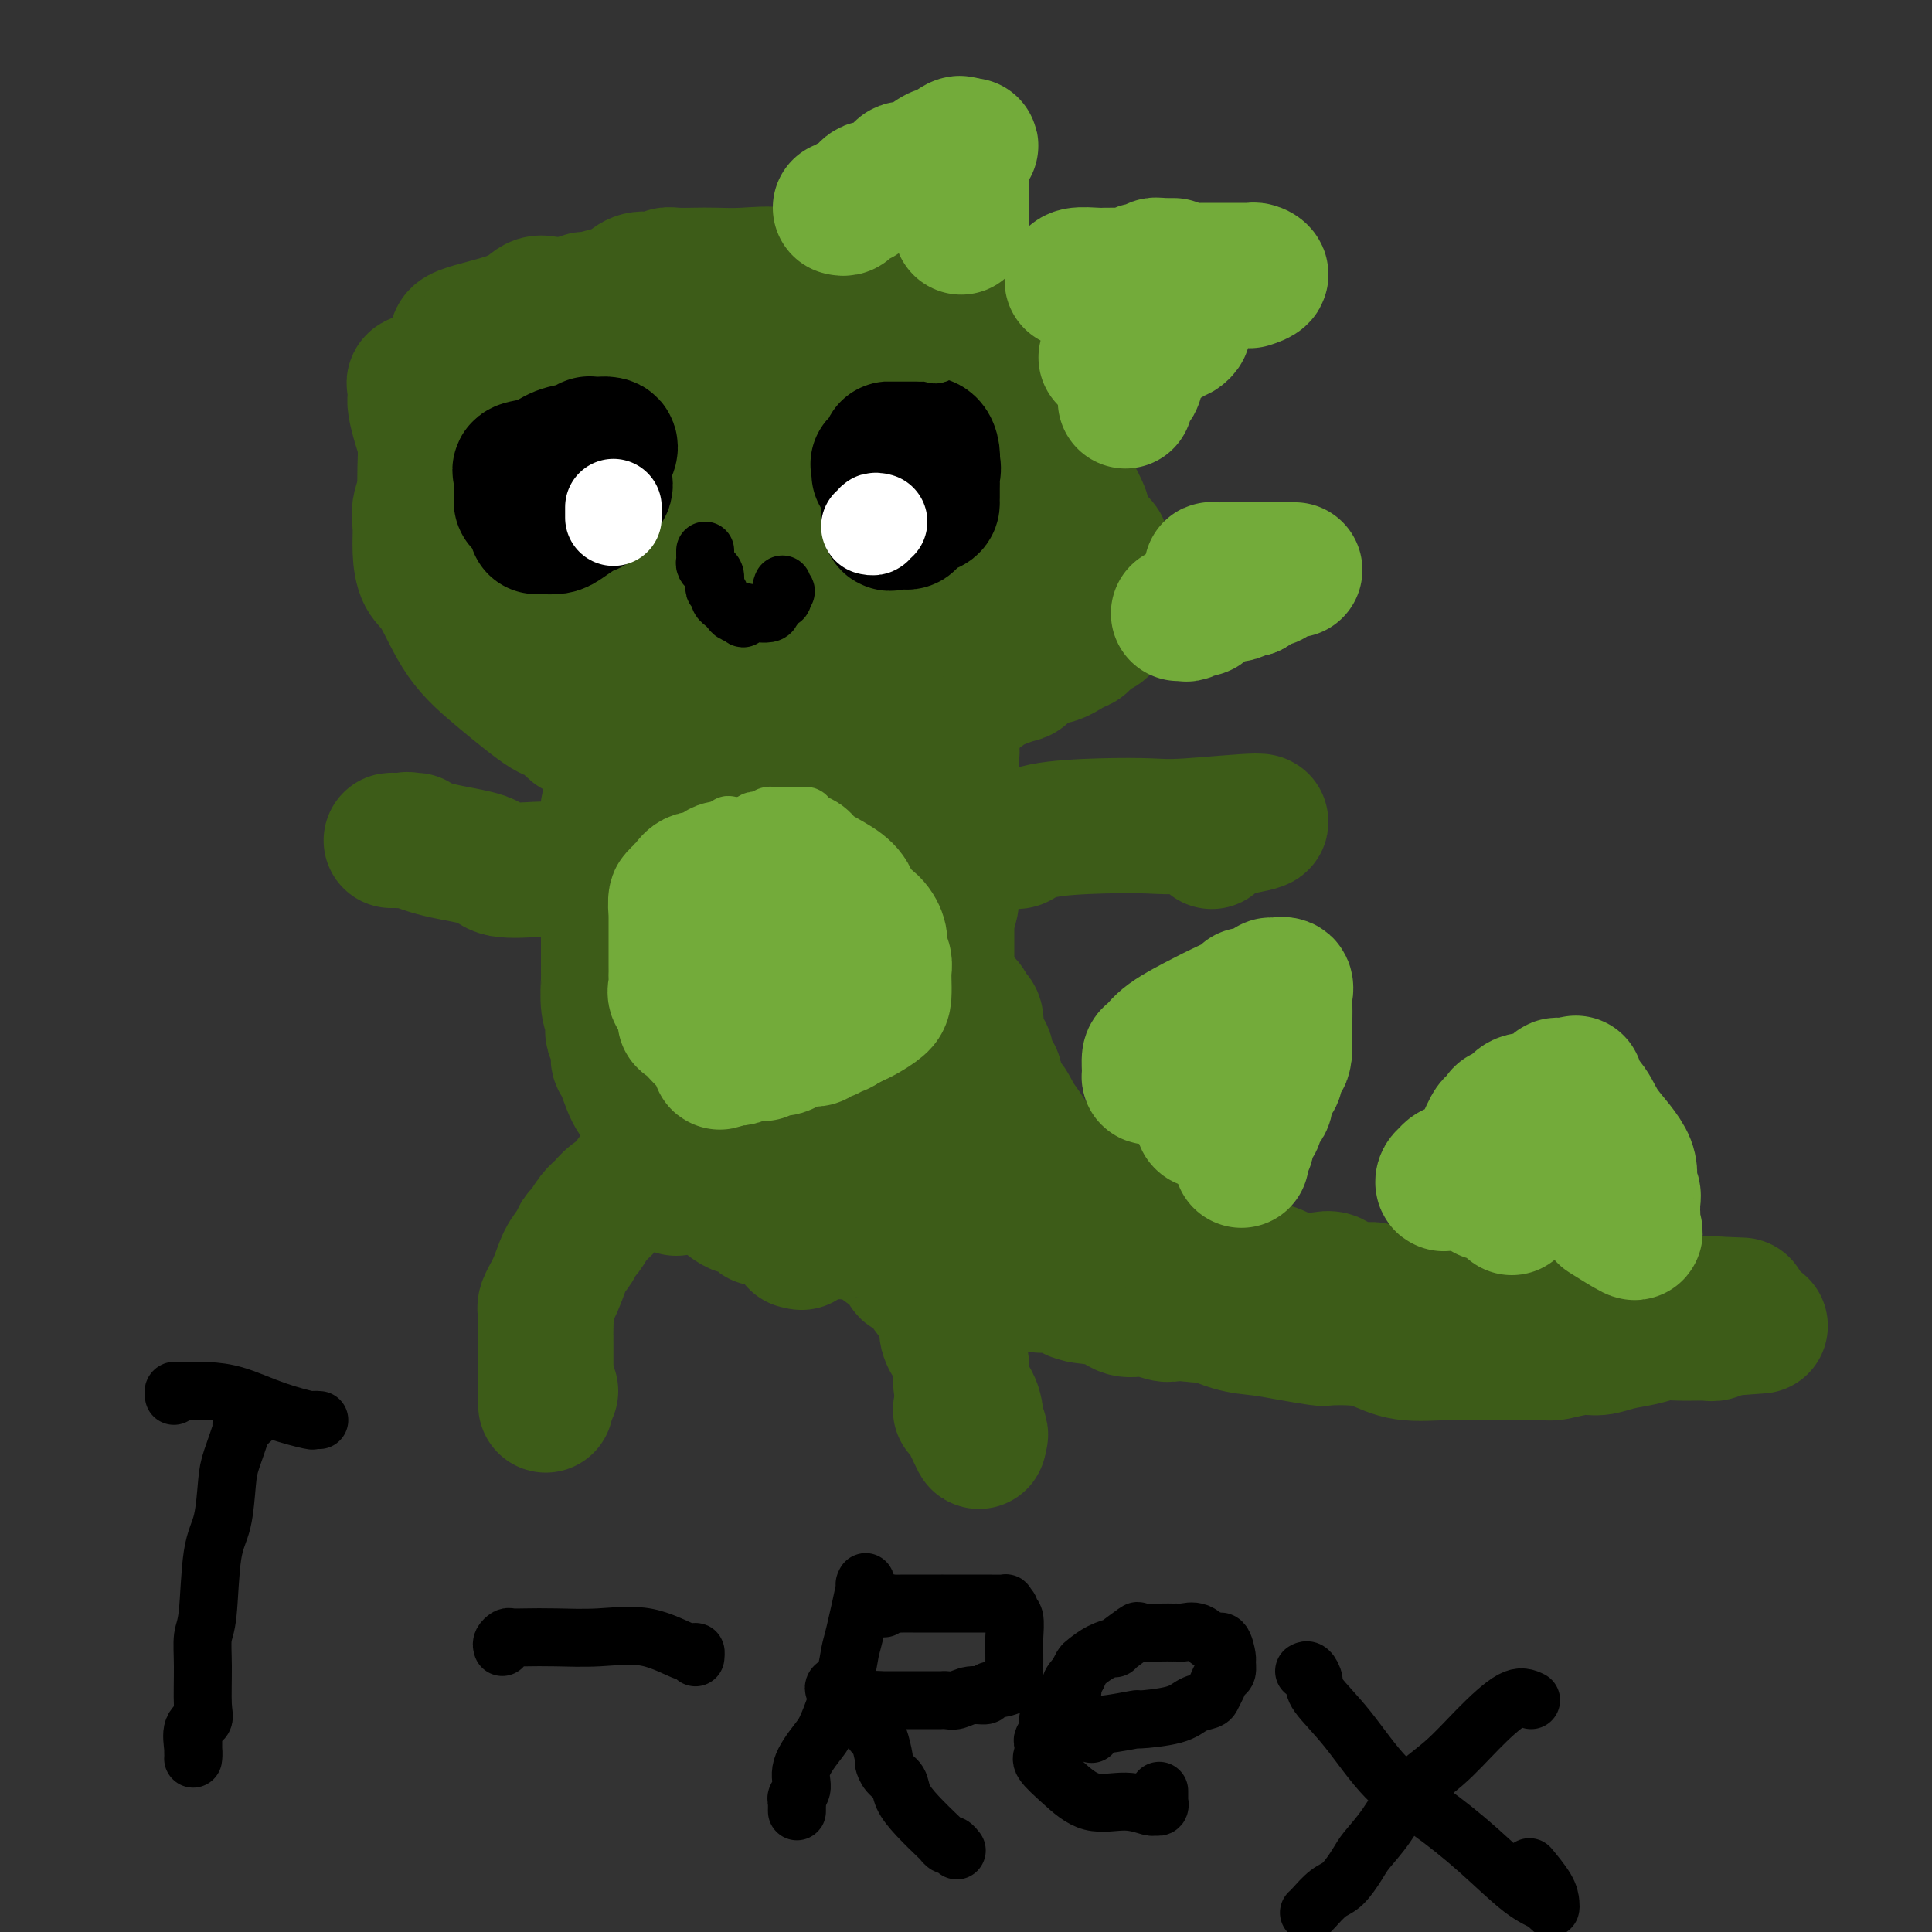 <svg viewBox='0 0 400 400' version='1.1' xmlns='http://www.w3.org/2000/svg' xmlns:xlink='http://www.w3.org/1999/xlink'><rect x="0" y="0" width="400" height="400" fill="#333333" stroke="none"/><g fill='none' stroke='#3D5C18' stroke-width='28' stroke-linecap='round' stroke-linejoin='round'><path d='M119,151c-0.229,-0.182 -0.458,-0.364 -1,-1c-0.542,-0.636 -1.397,-1.724 -2,-2c-0.603,-0.276 -0.953,0.262 -3,-1c-2.047,-1.262 -5.792,-4.325 -9,-7c-3.208,-2.675 -5.878,-4.964 -8,-8c-2.122,-3.036 -3.695,-6.821 -5,-9c-1.305,-2.179 -2.344,-2.752 -3,-4c-0.656,-1.248 -0.931,-3.171 -1,-5c-0.069,-1.829 0.069,-3.565 0,-5c-0.069,-1.435 -0.344,-2.570 0,-4c0.344,-1.430 1.306,-3.156 2,-5c0.694,-1.844 1.118,-3.808 2,-5c0.882,-1.192 2.220,-1.614 4,-3c1.780,-1.386 4.002,-3.735 5,-5c0.998,-1.265 0.771,-1.445 1,-2c0.229,-0.555 0.913,-1.487 2,-2c1.087,-0.513 2.578,-0.609 4,-1c1.422,-0.391 2.774,-1.078 5,-2c2.226,-0.922 5.326,-2.078 7,-3c1.674,-0.922 1.921,-1.610 3,-2c1.079,-0.390 2.990,-0.483 5,-1c2.010,-0.517 4.120,-1.459 6,-2c1.880,-0.541 3.531,-0.681 4,-1c0.469,-0.319 -0.246,-0.818 2,-1c2.246,-0.182 7.451,-0.049 11,0c3.549,0.049 5.443,0.014 7,0c1.557,-0.014 2.779,-0.007 4,0'/><path d='M161,70c7.159,-0.787 5.558,-0.254 5,0c-0.558,0.254 -0.072,0.230 1,0c1.072,-0.230 2.731,-0.666 4,0c1.269,0.666 2.147,2.434 4,4c1.853,1.566 4.680,2.929 8,5c3.320,2.071 7.132,4.849 11,8c3.868,3.151 7.793,6.674 12,10c4.207,3.326 8.697,6.455 11,9c2.303,2.545 2.420,4.506 3,6c0.580,1.494 1.622,2.521 2,3c0.378,0.479 0.091,0.410 0,1c-0.091,0.590 0.012,1.840 0,2c-0.012,0.160 -0.140,-0.770 0,0c0.140,0.770 0.548,3.239 0,5c-0.548,1.761 -2.051,2.812 -3,4c-0.949,1.188 -1.342,2.512 -4,4c-2.658,1.488 -7.579,3.141 -10,4c-2.421,0.859 -2.341,0.925 -3,1c-0.659,0.075 -2.057,0.160 -5,1c-2.943,0.840 -7.430,2.435 -9,3c-1.570,0.565 -0.222,0.099 -3,1c-2.778,0.901 -9.682,3.170 -15,4c-5.318,0.830 -9.050,0.222 -12,0c-2.950,-0.222 -5.118,-0.059 -7,0c-1.882,0.059 -3.477,0.015 -5,0c-1.523,-0.015 -2.972,-0.002 -4,0c-1.028,0.002 -1.635,-0.008 -2,0c-0.365,0.008 -0.490,0.033 -1,0c-0.510,-0.033 -1.407,-0.124 -2,0c-0.593,0.124 -0.884,0.464 -2,-1c-1.116,-1.464 -3.058,-4.732 -5,-8'/><path d='M130,136c-2.100,-2.625 -2.849,-4.688 -4,-6c-1.151,-1.312 -2.706,-1.875 -4,-4c-1.294,-2.125 -2.329,-5.813 -3,-8c-0.671,-2.187 -0.977,-2.872 -1,-4c-0.023,-1.128 0.237,-2.697 0,-4c-0.237,-1.303 -0.971,-2.339 0,-3c0.971,-0.661 3.648,-0.948 7,-2c3.352,-1.052 7.378,-2.871 10,-4c2.622,-1.129 3.840,-1.569 5,-2c1.160,-0.431 2.260,-0.853 3,-1c0.740,-0.147 1.118,-0.018 2,0c0.882,0.018 2.268,-0.075 3,0c0.732,0.075 0.809,0.317 2,0c1.191,-0.317 3.496,-1.192 6,0c2.504,1.192 5.207,4.451 8,8c2.793,3.549 5.675,7.387 8,11c2.325,3.613 4.092,7.000 5,10c0.908,3.000 0.958,5.613 1,7c0.042,1.387 0.077,1.548 0,2c-0.077,0.452 -0.266,1.196 -2,2c-1.734,0.804 -5.012,1.669 -8,2c-2.988,0.331 -5.686,0.127 -9,0c-3.314,-0.127 -7.243,-0.179 -11,0c-3.757,0.179 -7.342,0.587 -12,-1c-4.658,-1.587 -10.388,-5.170 -15,-8c-4.612,-2.830 -8.106,-4.906 -10,-6c-1.894,-1.094 -2.187,-1.205 -2,-2c0.187,-0.795 0.854,-2.275 0,-3c-0.854,-0.725 -3.230,-0.695 0,-3c3.230,-2.305 12.066,-6.944 17,-9c4.934,-2.056 5.967,-1.528 7,-1'/><path d='M133,107c6.483,-1.774 10.691,-1.210 15,-1c4.309,0.210 8.718,0.064 11,0c2.282,-0.064 2.437,-0.047 3,0c0.563,0.047 1.534,0.124 2,1c0.466,0.876 0.426,2.550 0,4c-0.426,1.450 -1.238,2.677 -3,5c-1.762,2.323 -4.474,5.741 -6,7c-1.526,1.259 -1.864,0.360 -2,0c-0.136,-0.360 -0.068,-0.180 0,0'/><path d='M171,89c-0.431,0.726 -0.862,1.453 -1,2c-0.138,0.547 0.016,0.915 0,1c-0.016,0.085 -0.203,-0.113 0,0c0.203,0.113 0.796,0.536 1,1c0.204,0.464 0.020,0.967 0,1c-0.020,0.033 0.124,-0.405 1,0c0.876,0.405 2.483,1.652 3,2c0.517,0.348 -0.058,-0.205 0,0c0.058,0.205 0.748,1.168 1,2c0.252,0.832 0.068,1.534 0,2c-0.068,0.466 -0.018,0.696 0,1c0.018,0.304 0.005,0.683 0,1c-0.005,0.317 -0.001,0.571 0,1c0.001,0.429 0.000,1.032 0,2c-0.000,0.968 0.000,2.301 0,3c-0.000,0.699 -0.002,0.765 0,1c0.002,0.235 0.007,0.639 0,1c-0.007,0.361 -0.025,0.679 0,1c0.025,0.321 0.094,0.644 0,1c-0.094,0.356 -0.349,0.744 0,1c0.349,0.256 1.304,0.381 0,1c-1.304,0.619 -4.865,1.733 -7,2c-2.135,0.267 -2.844,-0.313 -4,0c-1.156,0.313 -2.759,1.518 -5,2c-2.241,0.482 -5.121,0.241 -8,0'/><path d='M152,118c-5.070,0.618 -5.745,0.164 -8,0c-2.255,-0.164 -6.089,-0.038 -9,0c-2.911,0.038 -4.900,-0.012 -7,0c-2.100,0.012 -4.310,0.086 -6,0c-1.690,-0.086 -2.861,-0.331 -4,-1c-1.139,-0.669 -2.247,-1.763 -3,-2c-0.753,-0.237 -1.151,0.382 -3,-1c-1.849,-1.382 -5.149,-4.765 -7,-7c-1.851,-2.235 -2.252,-3.322 -4,-7c-1.748,-3.678 -4.841,-9.946 -6,-14c-1.159,-4.054 -0.382,-5.892 0,-8c0.382,-2.108 0.369,-4.484 0,-6c-0.369,-1.516 -1.096,-2.172 1,-3c2.096,-0.828 7.014,-1.830 10,-3c2.986,-1.170 4.042,-2.510 5,-3c0.958,-0.490 1.820,-0.131 3,0c1.180,0.131 2.679,0.034 4,0c1.321,-0.034 2.465,-0.004 4,0c1.535,0.004 3.460,-0.018 7,1c3.540,1.018 8.696,3.077 12,5c3.304,1.923 4.755,3.710 8,6c3.245,2.290 8.284,5.083 11,7c2.716,1.917 3.110,2.959 4,4c0.890,1.041 2.276,2.083 3,3c0.724,0.917 0.786,1.709 1,2c0.214,0.291 0.579,0.080 1,1c0.421,0.920 0.897,2.970 1,4c0.103,1.030 -0.168,1.039 0,2c0.168,0.961 0.776,2.874 1,4c0.224,1.126 0.064,1.465 0,2c-0.064,0.535 -0.032,1.268 0,2'/><path d='M171,106c0.842,4.228 0.947,6.299 1,8c0.053,1.701 0.056,3.032 0,4c-0.056,0.968 -0.170,1.572 0,3c0.170,1.428 0.623,3.679 0,5c-0.623,1.321 -2.324,1.710 -3,2c-0.676,0.290 -0.328,0.480 -2,1c-1.672,0.520 -5.363,1.372 -8,2c-2.637,0.628 -4.221,1.034 -7,2c-2.779,0.966 -6.755,2.493 -9,3c-2.245,0.507 -2.759,-0.006 -6,0c-3.241,0.006 -9.208,0.530 -12,1c-2.792,0.470 -2.409,0.884 -4,1c-1.591,0.116 -5.157,-0.067 -7,0c-1.843,0.067 -1.964,0.383 -3,0c-1.036,-0.383 -2.988,-1.466 -5,-3c-2.012,-1.534 -4.083,-3.518 -6,-5c-1.917,-1.482 -3.680,-2.462 -5,-4c-1.320,-1.538 -2.196,-3.636 -3,-5c-0.804,-1.364 -1.536,-1.996 -2,-3c-0.464,-1.004 -0.660,-2.381 -1,-4c-0.340,-1.619 -0.822,-3.479 -1,-5c-0.178,-1.521 -0.050,-2.702 0,-4c0.050,-1.298 0.024,-2.711 0,-4c-0.024,-1.289 -0.045,-2.452 0,-4c0.045,-1.548 0.156,-3.479 0,-5c-0.156,-1.521 -0.580,-2.631 -1,-4c-0.420,-1.369 -0.836,-2.997 -1,-4c-0.164,-1.003 -0.075,-1.382 0,-2c0.075,-0.618 0.136,-1.474 0,-2c-0.136,-0.526 -0.467,-0.722 0,-1c0.467,-0.278 1.734,-0.639 3,-1'/><path d='M89,78c0.611,-1.052 0.640,-0.682 1,-1c0.360,-0.318 1.053,-1.323 2,-2c0.947,-0.677 2.148,-1.024 3,-1c0.852,0.024 1.356,0.421 2,0c0.644,-0.421 1.430,-1.659 2,-2c0.570,-0.341 0.925,0.216 2,0c1.075,-0.216 2.868,-1.206 4,-2c1.132,-0.794 1.601,-1.392 3,-2c1.399,-0.608 3.727,-1.225 5,-2c1.273,-0.775 1.490,-1.709 2,-2c0.510,-0.291 1.312,0.062 2,0c0.688,-0.062 1.261,-0.540 2,-1c0.739,-0.460 1.643,-0.901 2,-1c0.357,-0.099 0.168,0.145 1,0c0.832,-0.145 2.685,-0.679 4,-1c1.315,-0.321 2.092,-0.430 3,-1c0.908,-0.570 1.946,-1.603 3,-2c1.054,-0.397 2.123,-0.159 3,0c0.877,0.159 1.562,0.239 2,0c0.438,-0.239 0.627,-0.795 1,-1c0.373,-0.205 0.928,-0.057 2,0c1.072,0.057 2.660,0.023 4,0c1.340,-0.023 2.432,-0.036 4,0c1.568,0.036 3.613,0.120 6,0c2.387,-0.120 5.115,-0.446 8,0c2.885,0.446 5.928,1.664 10,3c4.072,1.336 9.174,2.791 14,4c4.826,1.209 9.376,2.172 12,3c2.624,0.828 3.321,1.522 4,2c0.679,0.478 1.339,0.739 2,1'/><path d='M204,70c6.652,1.938 2.283,0.284 1,0c-1.283,-0.284 0.520,0.804 1,2c0.480,1.196 -0.363,2.502 0,4c0.363,1.498 1.931,3.190 3,5c1.069,1.810 1.639,3.740 3,6c1.361,2.260 3.513,4.852 5,7c1.487,2.148 2.308,3.852 3,5c0.692,1.148 1.255,1.739 2,3c0.745,1.261 1.673,3.190 2,4c0.327,0.810 0.053,0.500 0,1c-0.053,0.500 0.115,1.810 1,3c0.885,1.190 2.486,2.259 3,3c0.514,0.741 -0.058,1.152 0,2c0.058,0.848 0.748,2.132 1,3c0.252,0.868 0.068,1.320 0,2c-0.068,0.680 -0.021,1.587 0,2c0.021,0.413 0.014,0.333 0,1c-0.014,0.667 -0.035,2.081 0,3c0.035,0.919 0.124,1.344 0,2c-0.124,0.656 -0.463,1.543 -1,2c-0.537,0.457 -1.273,0.484 -2,1c-0.727,0.516 -1.445,1.522 -2,2c-0.555,0.478 -0.947,0.428 -2,1c-1.053,0.572 -2.768,1.767 -4,2c-1.232,0.233 -1.980,-0.495 -3,0c-1.020,0.495 -2.312,2.213 -3,3c-0.688,0.787 -0.772,0.644 -2,1c-1.228,0.356 -3.600,1.211 -5,2c-1.400,0.789 -1.829,1.511 -3,2c-1.171,0.489 -3.086,0.744 -5,1'/><path d='M197,145c-4.664,2.180 -2.823,1.631 -4,2c-1.177,0.369 -5.370,1.658 -7,2c-1.630,0.342 -0.695,-0.262 -1,0c-0.305,0.262 -1.848,1.391 -4,2c-2.152,0.609 -4.913,0.699 -7,1c-2.087,0.301 -3.499,0.813 -4,1c-0.501,0.187 -0.090,0.050 -2,0c-1.910,-0.050 -6.140,-0.013 -9,0c-2.860,0.013 -4.348,0.003 -6,0c-1.652,-0.003 -3.467,-0.001 -5,0c-1.533,0.001 -2.783,-0.001 -4,0c-1.217,0.001 -2.399,0.006 -3,0c-0.601,-0.006 -0.619,-0.021 -1,0c-0.381,0.021 -1.125,0.079 -2,0c-0.875,-0.079 -1.881,-0.293 -3,-1c-1.119,-0.707 -2.351,-1.906 -4,-3c-1.649,-1.094 -3.716,-2.083 -5,-3c-1.284,-0.917 -1.787,-1.763 -3,-3c-1.213,-1.237 -3.136,-2.865 -5,-4c-1.864,-1.135 -3.668,-1.779 -5,-3c-1.332,-1.221 -2.191,-3.021 -3,-4c-0.809,-0.979 -1.568,-1.137 -2,-2c-0.432,-0.863 -0.536,-2.432 -1,-3c-0.464,-0.568 -1.288,-0.137 -2,-1c-0.712,-0.863 -1.313,-3.022 -2,-5c-0.687,-1.978 -1.459,-3.776 -2,-5c-0.541,-1.224 -0.852,-1.875 -1,-3c-0.148,-1.125 -0.132,-2.724 -1,-5c-0.868,-2.276 -2.618,-5.228 -4,-7c-1.382,-1.772 -2.395,-2.363 -3,-3c-0.605,-0.637 -0.803,-1.318 -1,-2'/><path d='M91,96c-3.083,-5.923 -2.290,-3.731 -2,-3c0.290,0.731 0.077,-0.001 0,-1c-0.077,-0.999 -0.016,-2.267 0,-3c0.016,-0.733 -0.011,-0.932 0,-1c0.011,-0.068 0.060,-0.004 2,-1c1.940,-0.996 5.772,-3.051 9,-4c3.228,-0.949 5.852,-0.793 10,-1c4.148,-0.207 9.819,-0.778 15,-1c5.181,-0.222 9.873,-0.095 14,0c4.127,0.095 7.688,0.158 12,1c4.312,0.842 9.376,2.462 13,4c3.624,1.538 5.808,2.994 7,4c1.192,1.006 1.391,1.561 2,2c0.609,0.439 1.627,0.763 2,1c0.373,0.237 0.100,0.386 0,1c-0.100,0.614 -0.026,1.694 0,2c0.026,0.306 0.005,-0.161 0,0c-0.005,0.161 0.007,0.949 0,2c-0.007,1.051 -0.034,2.363 0,3c0.034,0.637 0.129,0.598 0,1c-0.129,0.402 -0.481,1.245 0,2c0.481,0.755 1.796,1.420 4,2c2.204,0.580 5.297,1.073 9,2c3.703,0.927 8.017,2.287 11,3c2.983,0.713 4.635,0.779 5,1c0.365,0.221 -0.555,0.598 -2,1c-1.445,0.402 -3.413,0.829 -5,1c-1.587,0.171 -2.794,0.085 -4,0'/><path d='M193,114c-2.141,0.291 -1.993,0.018 -2,0c-0.007,-0.018 -0.170,0.219 0,0c0.170,-0.219 0.672,-0.892 1,-1c0.328,-0.108 0.483,0.351 1,0c0.517,-0.351 1.395,-1.510 2,-2c0.605,-0.490 0.937,-0.310 1,0c0.063,0.310 -0.144,0.749 0,1c0.144,0.251 0.639,0.313 0,1c-0.639,0.687 -2.411,2.000 -3,3c-0.589,1.000 0.006,1.686 -1,2c-1.006,0.314 -3.614,0.256 -5,1c-1.386,0.744 -1.549,2.291 -2,3c-0.451,0.709 -1.190,0.579 -2,1c-0.810,0.421 -1.691,1.391 -2,2c-0.309,0.609 -0.045,0.856 -1,2c-0.955,1.144 -3.130,3.184 -4,4c-0.870,0.816 -0.435,0.408 0,0'/><path d='M128,164c-0.309,-0.332 -0.619,-0.665 -1,0c-0.381,0.665 -0.834,2.327 -1,3c-0.166,0.673 -0.044,0.356 0,1c0.044,0.644 0.012,2.249 0,3c-0.012,0.751 -0.003,0.650 0,1c0.003,0.350 0.001,1.152 0,2c-0.001,0.848 -0.000,1.741 0,3c0.000,1.259 0.000,2.885 0,4c-0.000,1.115 -0.000,1.721 0,3c0.000,1.279 0.000,3.233 0,5c-0.000,1.767 -0.000,3.346 0,4c0.000,0.654 0.000,0.381 0,1c-0.000,0.619 -0.001,2.130 0,3c0.001,0.870 0.004,1.100 0,2c-0.004,0.900 -0.015,2.468 0,3c0.015,0.532 0.055,0.026 0,1c-0.055,0.974 -0.207,3.429 0,5c0.207,1.571 0.773,2.260 1,3c0.227,0.740 0.116,1.532 0,2c-0.116,0.468 -0.236,0.611 0,1c0.236,0.389 0.827,1.023 1,2c0.173,0.977 -0.070,2.296 0,3c0.070,0.704 0.455,0.794 1,2c0.545,1.206 1.249,3.530 2,5c0.751,1.470 1.548,2.088 2,3c0.452,0.912 0.558,2.118 1,3c0.442,0.882 1.221,1.441 2,2'/><path d='M136,234c1.736,4.478 1.078,2.672 2,3c0.922,0.328 3.426,2.790 5,4c1.574,1.210 2.219,1.169 3,2c0.781,0.831 1.698,2.535 3,4c1.302,1.465 2.988,2.693 4,3c1.012,0.307 1.349,-0.306 2,0c0.651,0.306 1.615,1.531 2,2c0.385,0.469 0.189,0.181 1,0c0.811,-0.181 2.628,-0.255 4,0c1.372,0.255 2.300,0.838 3,1c0.700,0.162 1.172,-0.098 2,0c0.828,0.098 2.011,0.554 3,0c0.989,-0.554 1.784,-2.119 3,-3c1.216,-0.881 2.853,-1.077 4,-2c1.147,-0.923 1.804,-2.574 3,-4c1.196,-1.426 2.930,-2.629 4,-4c1.070,-1.371 1.477,-2.911 2,-4c0.523,-1.089 1.163,-1.726 2,-3c0.837,-1.274 1.870,-3.186 3,-5c1.130,-1.814 2.355,-3.532 3,-5c0.645,-1.468 0.709,-2.687 1,-4c0.291,-1.313 0.810,-2.721 1,-4c0.190,-1.279 0.051,-2.429 0,-4c-0.051,-1.571 -0.014,-3.562 0,-5c0.014,-1.438 0.004,-2.324 0,-4c-0.004,-1.676 -0.001,-4.142 0,-5c0.001,-0.858 0.000,-0.108 0,-1c-0.000,-0.892 -0.000,-3.425 0,-5c0.000,-1.575 0.000,-2.193 0,-3c-0.000,-0.807 -0.000,-1.802 0,-3c0.000,-1.198 0.000,-2.599 0,-4'/><path d='M196,181c0.309,-7.357 0.083,-4.749 0,-4c-0.083,0.749 -0.023,-0.360 0,-2c0.023,-1.640 0.010,-3.809 0,-5c-0.010,-1.191 -0.017,-1.404 0,-3c0.017,-1.596 0.057,-4.576 0,-6c-0.057,-1.424 -0.211,-1.293 0,-2c0.211,-0.707 0.789,-2.250 1,-3c0.211,-0.750 0.057,-0.705 0,-1c-0.057,-0.295 -0.015,-0.929 0,-1c0.015,-0.071 0.004,0.422 0,1c-0.004,0.578 -0.001,1.242 0,2c0.001,0.758 0.000,1.610 0,4c-0.000,2.390 -0.001,6.319 0,9c0.001,2.681 0.003,4.116 0,6c-0.003,1.884 -0.010,4.219 0,6c0.010,1.781 0.037,3.008 0,4c-0.037,0.992 -0.138,1.749 -1,3c-0.862,1.251 -2.486,2.997 -4,4c-1.514,1.003 -2.920,1.265 -4,2c-1.080,0.735 -1.835,1.945 -3,3c-1.165,1.055 -2.741,1.957 -4,3c-1.259,1.043 -2.203,2.226 -3,3c-0.797,0.774 -1.448,1.137 -2,2c-0.552,0.863 -1.004,2.226 -2,3c-0.996,0.774 -2.535,0.960 -3,2c-0.465,1.040 0.144,2.934 0,4c-0.144,1.066 -1.041,1.305 -2,2c-0.959,0.695 -1.979,1.848 -3,3'/><path d='M166,220c-0.823,2.025 -0.381,2.589 0,3c0.381,0.411 0.702,0.670 0,1c-0.702,0.330 -2.426,0.732 -3,1c-0.574,0.268 0.001,0.401 0,1c-0.001,0.599 -0.578,1.662 -1,2c-0.422,0.338 -0.688,-0.051 -1,0c-0.312,0.051 -0.669,0.540 -1,1c-0.331,0.460 -0.635,0.889 -1,1c-0.365,0.111 -0.789,-0.096 -1,0c-0.211,0.096 -0.208,0.495 -1,0c-0.792,-0.495 -2.380,-1.883 -4,-4c-1.620,-2.117 -3.271,-4.964 -5,-8c-1.729,-3.036 -3.535,-6.261 -5,-9c-1.465,-2.739 -2.590,-4.990 -3,-7c-0.410,-2.010 -0.104,-3.777 0,-5c0.104,-1.223 0.007,-1.901 0,-3c-0.007,-1.099 0.078,-2.620 0,-4c-0.078,-1.380 -0.317,-2.620 0,-4c0.317,-1.380 1.192,-2.899 2,-4c0.808,-1.101 1.549,-1.783 3,-3c1.451,-1.217 3.610,-2.970 5,-4c1.390,-1.030 2.010,-1.337 3,-2c0.990,-0.663 2.349,-1.680 3,-2c0.651,-0.320 0.594,0.058 1,0c0.406,-0.058 1.275,-0.553 2,-1c0.725,-0.447 1.307,-0.846 2,-1c0.693,-0.154 1.498,-0.063 2,0c0.502,0.063 0.702,0.099 1,0c0.298,-0.099 0.696,-0.334 2,0c1.304,0.334 3.516,1.238 5,2c1.484,0.762 2.242,1.381 3,2'/><path d='M174,173c2.144,1.469 3.503,3.143 4,4c0.497,0.857 0.133,0.897 0,1c-0.133,0.103 -0.034,0.270 0,1c0.034,0.730 0.002,2.023 0,3c-0.002,0.977 0.025,1.637 0,2c-0.025,0.363 -0.103,0.429 0,1c0.103,0.571 0.386,1.648 0,3c-0.386,1.352 -1.441,2.979 -2,4c-0.559,1.021 -0.622,1.436 -1,2c-0.378,0.564 -1.073,1.275 -2,2c-0.927,0.725 -2.088,1.462 -3,2c-0.912,0.538 -1.574,0.876 -2,1c-0.426,0.124 -0.615,0.035 -1,0c-0.385,-0.035 -0.968,-0.017 -1,0c-0.032,0.017 0.485,0.034 0,0c-0.485,-0.034 -1.973,-0.119 -3,0c-1.027,0.119 -1.595,0.440 -2,0c-0.405,-0.440 -0.649,-1.643 -1,-2c-0.351,-0.357 -0.810,0.131 -1,0c-0.190,-0.131 -0.111,-0.882 0,-2c0.111,-1.118 0.253,-2.604 1,-4c0.747,-1.396 2.099,-2.700 4,-4c1.901,-1.300 4.352,-2.594 6,-3c1.648,-0.406 2.493,0.077 3,0c0.507,-0.077 0.675,-0.713 1,-1c0.325,-0.287 0.807,-0.225 1,0c0.193,0.225 0.096,0.612 0,1'/><path d='M175,184c1.699,0.117 0.448,1.908 0,3c-0.448,1.092 -0.092,1.484 0,2c0.092,0.516 -0.080,1.156 0,2c0.080,0.844 0.412,1.890 0,2c-0.412,0.110 -1.568,-0.718 -2,0c-0.432,0.718 -0.141,2.980 0,4c0.141,1.020 0.133,0.798 0,1c-0.133,0.202 -0.389,0.829 0,1c0.389,0.171 1.425,-0.115 2,0c0.575,0.115 0.690,0.630 1,1c0.310,0.370 0.815,0.595 1,1c0.185,0.405 0.050,0.990 0,1c-0.050,0.010 -0.013,-0.554 0,0c0.013,0.554 0.003,2.227 0,3c-0.003,0.773 0.000,0.648 0,1c-0.000,0.352 -0.004,1.183 0,2c0.004,0.817 0.015,1.620 0,3c-0.015,1.380 -0.057,3.337 0,4c0.057,0.663 0.211,0.033 0,0c-0.211,-0.033 -0.788,0.529 -1,1c-0.212,0.471 -0.061,0.849 0,1c0.061,0.151 0.030,0.076 0,0'/><path d='M195,206c0.305,-0.007 0.610,-0.014 1,0c0.390,0.014 0.864,0.050 1,0c0.136,-0.050 -0.065,-0.184 0,0c0.065,0.184 0.396,0.687 1,1c0.604,0.313 1.482,0.436 2,1c0.518,0.564 0.678,1.569 1,2c0.322,0.431 0.808,0.287 1,1c0.192,0.713 0.091,2.284 0,3c-0.091,0.716 -0.170,0.577 0,1c0.170,0.423 0.589,1.409 1,2c0.411,0.591 0.812,0.786 1,1c0.188,0.214 0.161,0.447 0,1c-0.161,0.553 -0.458,1.425 0,2c0.458,0.575 1.669,0.852 2,2c0.331,1.148 -0.220,3.166 0,4c0.220,0.834 1.209,0.484 2,1c0.791,0.516 1.383,1.899 2,3c0.617,1.101 1.259,1.922 2,3c0.741,1.078 1.582,2.414 2,3c0.418,0.586 0.415,0.423 1,1c0.585,0.577 1.760,1.896 3,3c1.240,1.104 2.545,1.995 4,3c1.455,1.005 3.060,2.125 4,3c0.940,0.875 1.215,1.505 2,2c0.785,0.495 2.082,0.856 3,1c0.918,0.144 1.459,0.072 2,0'/><path d='M233,250c3.442,2.291 2.548,1.518 3,2c0.452,0.482 2.250,2.220 4,3c1.750,0.780 3.452,0.602 5,1c1.548,0.398 2.941,1.372 4,2c1.059,0.628 1.783,0.911 2,1c0.217,0.089 -0.074,-0.017 0,0c0.074,0.017 0.514,0.155 1,0c0.486,-0.155 1.018,-0.605 2,0c0.982,0.605 2.412,2.265 4,3c1.588,0.735 3.332,0.544 5,1c1.668,0.456 3.260,1.557 5,2c1.740,0.443 3.629,0.227 5,0c1.371,-0.227 2.223,-0.464 3,0c0.777,0.464 1.480,1.631 3,2c1.520,0.369 3.859,-0.059 5,0c1.141,0.059 1.085,0.604 3,1c1.915,0.396 5.800,0.642 8,1c2.200,0.358 2.713,0.828 4,1c1.287,0.172 3.348,0.046 5,0c1.652,-0.046 2.897,-0.012 5,0c2.103,0.012 5.065,0.003 7,0c1.935,-0.003 2.842,-0.001 4,0c1.158,0.001 2.567,0.000 4,0c1.433,-0.000 2.889,-0.000 4,0c1.111,0.000 1.877,0.000 3,0c1.123,-0.000 2.601,-0.000 4,0c1.399,0.000 2.717,0.000 5,0c2.283,-0.000 5.529,-0.000 8,0c2.471,0.000 4.165,0.000 5,0c0.835,-0.000 0.810,-0.000 1,0c0.190,0.000 0.595,0.000 1,0'/><path d='M355,270c11.576,0.464 2.517,0.124 -1,0c-3.517,-0.124 -1.492,-0.033 -1,0c0.492,0.033 -0.548,0.009 -2,0c-1.452,-0.009 -3.315,-0.002 -5,0c-1.685,0.002 -3.191,0.001 -4,0c-0.809,-0.001 -0.919,-0.000 -2,0c-1.081,0.000 -3.132,0.000 -6,0c-2.868,-0.000 -6.553,-0.000 -8,0c-1.447,0.000 -0.656,0.000 -2,0c-1.344,-0.000 -4.825,-0.000 -7,0c-2.175,0.000 -3.046,0.000 -4,0c-0.954,-0.000 -1.992,-0.000 -3,0c-1.008,0.000 -1.987,0.000 -3,0c-1.013,-0.000 -2.061,-0.000 -3,0c-0.939,0.000 -1.768,0.000 -4,0c-2.232,-0.000 -5.866,-0.000 -8,0c-2.134,0.000 -2.770,0.000 -4,0c-1.230,-0.000 -3.056,-0.000 -4,0c-0.944,0.000 -1.006,0.000 -2,0c-0.994,-0.000 -2.922,-0.000 -4,0c-1.078,0.000 -1.308,0.000 -2,0c-0.692,-0.000 -1.846,-0.000 -3,0'/><path d='M273,270c-13.622,-0.223 -6.676,-0.780 -5,-1c1.676,-0.220 -1.918,-0.104 -4,0c-2.082,0.104 -2.653,0.197 -4,0c-1.347,-0.197 -3.471,-0.683 -5,-1c-1.529,-0.317 -2.462,-0.464 -4,-1c-1.538,-0.536 -3.682,-1.460 -5,-2c-1.318,-0.540 -1.809,-0.697 -3,-1c-1.191,-0.303 -3.081,-0.752 -4,-1c-0.919,-0.248 -0.866,-0.294 -2,-1c-1.134,-0.706 -3.454,-2.073 -5,-3c-1.546,-0.927 -2.316,-1.414 -4,-2c-1.684,-0.586 -4.281,-1.270 -6,-2c-1.719,-0.730 -2.559,-1.506 -3,-2c-0.441,-0.494 -0.485,-0.705 -1,-1c-0.515,-0.295 -1.503,-0.674 -2,-1c-0.497,-0.326 -0.503,-0.599 -1,-1c-0.497,-0.401 -1.485,-0.931 -2,-1c-0.515,-0.069 -0.558,0.322 -1,0c-0.442,-0.322 -1.284,-1.358 -2,-2c-0.716,-0.642 -1.305,-0.890 -2,-1c-0.695,-0.110 -1.496,-0.081 -2,0c-0.504,0.081 -0.713,0.214 -1,0c-0.287,-0.214 -0.654,-0.775 -1,-1c-0.346,-0.225 -0.673,-0.112 -1,0'/><path d='M203,245c-5.796,-2.845 -2.285,-0.959 -1,0c1.285,0.959 0.346,0.989 0,1c-0.346,0.011 -0.099,0.003 0,0c0.099,-0.003 0.049,-0.002 0,0'/><path d='M201,250c-0.764,-0.009 -1.528,-0.017 -2,0c-0.472,0.017 -0.652,0.060 -1,0c-0.348,-0.060 -0.863,-0.225 -1,0c-0.137,0.225 0.103,0.838 0,1c-0.103,0.162 -0.549,-0.127 -1,0c-0.451,0.127 -0.906,0.671 -1,1c-0.094,0.329 0.173,0.444 0,1c-0.173,0.556 -0.786,1.554 0,2c0.786,0.446 2.970,0.339 4,1c1.030,0.661 0.906,2.090 2,3c1.094,0.910 3.405,1.299 5,2c1.595,0.701 2.474,1.712 3,2c0.526,0.288 0.700,-0.149 1,0c0.300,0.149 0.728,0.884 1,1c0.272,0.116 0.390,-0.388 1,0c0.610,0.388 1.713,1.667 3,2c1.287,0.333 2.759,-0.280 4,0c1.241,0.280 2.251,1.452 4,2c1.749,0.548 4.235,0.473 6,1c1.765,0.527 2.807,1.658 4,2c1.193,0.342 2.536,-0.104 4,0c1.464,0.104 3.048,0.759 4,1c0.952,0.241 1.272,0.069 2,0c0.728,-0.069 1.864,-0.034 3,0'/><path d='M246,272c5.476,0.820 3.667,-0.130 4,0c0.333,0.130 2.807,1.341 5,2c2.193,0.659 4.105,0.764 6,1c1.895,0.236 3.772,0.601 6,1c2.228,0.399 4.805,0.832 6,1c1.195,0.168 1.008,0.069 2,0c0.992,-0.069 3.165,-0.110 5,0c1.835,0.110 3.334,0.369 5,1c1.666,0.631 3.500,1.633 6,2c2.500,0.367 5.665,0.098 9,0c3.335,-0.098 6.838,-0.026 9,0c2.162,0.026 2.982,0.007 4,0c1.018,-0.007 2.234,-0.001 3,0c0.766,0.001 1.082,-0.004 1,0c-0.082,0.004 -0.564,0.016 0,0c0.564,-0.016 2.172,-0.060 3,0c0.828,0.060 0.875,0.224 2,0c1.125,-0.224 3.329,-0.834 5,-1c1.671,-0.166 2.808,0.113 4,0c1.192,-0.113 2.438,-0.619 4,-1c1.562,-0.381 3.440,-0.637 5,-1c1.560,-0.363 2.803,-0.833 4,-1c1.197,-0.167 2.348,-0.031 4,0c1.652,0.031 3.804,-0.043 5,0c1.196,0.043 1.438,0.204 2,0c0.562,-0.204 1.446,-0.773 2,-1c0.554,-0.227 0.777,-0.114 1,0'/><path d='M358,275c11.167,-0.833 5.583,-0.417 0,0'/><path d='M140,246c0.069,-0.415 0.139,-0.829 0,-1c-0.139,-0.171 -0.485,-0.098 -1,0c-0.515,0.098 -1.197,0.223 -2,0c-0.803,-0.223 -1.726,-0.792 -2,-1c-0.274,-0.208 0.102,-0.055 0,0c-0.102,0.055 -0.682,0.010 -1,0c-0.318,-0.010 -0.375,0.014 -1,0c-0.625,-0.014 -1.819,-0.066 -2,0c-0.181,0.066 0.653,0.249 0,1c-0.653,0.751 -2.791,2.070 -4,3c-1.209,0.930 -1.489,1.470 -2,2c-0.511,0.530 -1.253,1.049 -2,2c-0.747,0.951 -1.498,2.333 -2,3c-0.502,0.667 -0.755,0.620 -1,1c-0.245,0.380 -0.482,1.189 -1,2c-0.518,0.811 -1.316,1.624 -2,3c-0.684,1.376 -1.255,3.314 -2,5c-0.745,1.686 -1.664,3.118 -2,4c-0.336,0.882 -0.090,1.214 0,2c0.090,0.786 0.024,2.027 0,3c-0.024,0.973 -0.006,1.679 0,2c0.006,0.321 0.002,0.256 0,1c-0.002,0.744 -0.000,2.296 0,3c0.000,0.704 0.000,0.559 0,1c-0.000,0.441 -0.000,1.469 0,2c0.000,0.531 0.000,0.566 0,1c-0.000,0.434 -0.000,1.267 0,2c0.000,0.733 0.000,1.367 0,2'/><path d='M113,289c0.001,3.154 0.004,1.539 0,1c-0.004,-0.539 -0.015,-0.001 0,0c0.015,0.001 0.056,-0.536 0,-1c-0.056,-0.464 -0.207,-0.856 0,-1c0.207,-0.144 0.774,-0.041 1,0c0.226,0.041 0.113,0.021 0,0'/><path d='M165,257c0.449,-0.061 0.898,-0.121 1,0c0.102,0.121 -0.144,0.425 0,0c0.144,-0.425 0.677,-1.578 1,-2c0.323,-0.422 0.436,-0.114 1,0c0.564,0.114 1.579,0.033 2,0c0.421,-0.033 0.247,-0.017 1,0c0.753,0.017 2.431,0.035 3,0c0.569,-0.035 0.027,-0.122 1,0c0.973,0.122 3.459,0.453 5,1c1.541,0.547 2.136,1.312 3,2c0.864,0.688 1.997,1.301 3,2c1.003,0.699 1.877,1.484 2,2c0.123,0.516 -0.506,0.764 0,1c0.506,0.236 2.145,0.461 3,1c0.855,0.539 0.924,1.393 1,2c0.076,0.607 0.158,0.968 1,2c0.842,1.032 2.444,2.734 3,4c0.556,1.266 0.064,2.095 0,3c-0.064,0.905 0.298,1.886 1,3c0.702,1.114 1.742,2.362 2,4c0.258,1.638 -0.266,3.666 0,5c0.266,1.334 1.323,1.973 2,3c0.677,1.027 0.975,2.440 1,3c0.025,0.560 -0.224,0.266 0,1c0.224,0.734 0.921,2.495 1,3c0.079,0.505 -0.461,-0.248 -1,-1'/><path d='M202,296c1.595,4.905 0.083,1.167 -1,-1c-1.083,-2.167 -1.738,-2.762 -2,-3c-0.262,-0.238 -0.131,-0.119 0,0'/><path d='M115,180c-0.318,-0.004 -0.635,-0.007 -1,0c-0.365,0.007 -0.777,0.025 -1,0c-0.223,-0.025 -0.256,-0.091 -2,0c-1.744,0.091 -5.198,0.340 -7,0c-1.802,-0.340 -1.954,-1.268 -4,-2c-2.046,-0.732 -5.988,-1.268 -9,-2c-3.012,-0.732 -5.093,-1.660 -6,-2c-0.907,-0.340 -0.639,-0.091 -1,0c-0.361,0.091 -1.351,0.024 -2,0c-0.649,-0.024 -0.959,-0.007 -1,0c-0.041,0.007 0.185,0.002 1,0c0.815,-0.002 2.219,-0.000 3,0c0.781,0.000 0.937,0.000 1,0c0.063,-0.000 0.031,-0.000 0,0'/><path d='M207,174c0.207,0.014 0.414,0.028 1,0c0.586,-0.028 1.552,-0.099 2,0c0.448,0.099 0.377,0.368 1,0c0.623,-0.368 1.940,-1.371 5,-2c3.060,-0.629 7.863,-0.883 12,-1c4.137,-0.117 7.607,-0.096 10,0c2.393,0.096 3.709,0.268 8,0c4.291,-0.268 11.556,-0.975 14,-1c2.444,-0.025 0.068,0.632 -2,1c-2.068,0.368 -3.826,0.445 -5,1c-1.174,0.555 -1.764,1.587 -2,2c-0.236,0.413 -0.118,0.206 0,0'/></g>
<g fill='none' stroke='#000000' stroke-width='28' stroke-linecap='round' stroke-linejoin='round'><path d='M182,98c-0.017,-0.295 -0.033,-0.591 0,-1c0.033,-0.409 0.117,-0.933 0,-1c-0.117,-0.067 -0.435,0.321 0,0c0.435,-0.321 1.622,-1.353 2,-2c0.378,-0.647 -0.054,-0.909 0,-1c0.054,-0.091 0.592,-0.010 1,0c0.408,0.010 0.686,-0.049 1,0c0.314,0.049 0.665,0.208 1,0c0.335,-0.208 0.654,-0.782 1,-1c0.346,-0.218 0.720,-0.079 1,0c0.280,0.079 0.467,0.099 1,0c0.533,-0.099 1.411,-0.315 2,0c0.589,0.315 0.889,1.162 1,2c0.111,0.838 0.032,1.668 0,2c-0.032,0.332 -0.016,0.166 0,0'/><path d='M193,96c0.464,1.040 0.124,1.641 0,2c-0.124,0.359 -0.033,0.477 0,1c0.033,0.523 0.009,1.449 0,2c-0.009,0.551 -0.003,0.725 0,1c0.003,0.275 0.004,0.651 0,1c-0.004,0.349 -0.014,0.672 0,1c0.014,0.328 0.053,0.662 -1,1c-1.053,0.338 -3.199,0.679 -4,1c-0.801,0.321 -0.256,0.621 0,1c0.256,0.379 0.222,0.837 0,1c-0.222,0.163 -0.634,0.032 -1,0c-0.366,-0.032 -0.687,0.035 -1,0c-0.313,-0.035 -0.620,-0.171 -1,0c-0.380,0.171 -0.834,0.648 -1,0c-0.166,-0.648 -0.045,-2.421 0,-3c0.045,-0.579 0.012,0.036 0,0c-0.012,-0.036 -0.003,-0.725 0,-1c0.003,-0.275 0.002,-0.138 0,0'/><path d='M109,104c-0.423,0.092 -0.845,0.184 -1,0c-0.155,-0.184 -0.042,-0.645 0,-1c0.042,-0.355 0.012,-0.606 0,-1c-0.012,-0.394 -0.006,-0.932 0,-1c0.006,-0.068 0.014,0.334 0,0c-0.014,-0.334 -0.048,-1.403 0,-2c0.048,-0.597 0.180,-0.723 0,-1c-0.180,-0.277 -0.671,-0.705 0,-1c0.671,-0.295 2.505,-0.457 4,-1c1.495,-0.543 2.652,-1.466 4,-2c1.348,-0.534 2.886,-0.679 4,-1c1.114,-0.321 1.804,-0.818 2,-1c0.196,-0.182 -0.102,-0.049 0,0c0.102,0.049 0.604,0.013 1,0c0.396,-0.013 0.684,-0.004 1,0c0.316,0.004 0.658,0.002 1,0'/><path d='M125,92c2.626,-0.267 0.692,2.065 0,3c-0.692,0.935 -0.143,0.474 0,1c0.143,0.526 -0.120,2.040 0,3c0.120,0.960 0.622,1.367 0,2c-0.622,0.633 -2.368,1.492 -3,2c-0.632,0.508 -0.151,0.664 0,1c0.151,0.336 -0.028,0.850 0,1c0.028,0.150 0.263,-0.065 0,0c-0.263,0.065 -1.022,0.410 -2,1c-0.978,0.590 -2.174,1.426 -3,2c-0.826,0.574 -1.283,0.886 -2,1c-0.717,0.114 -1.695,0.031 -2,0c-0.305,-0.031 0.063,-0.008 0,0c-0.063,0.008 -0.555,0.002 -1,0c-0.445,-0.002 -0.841,-0.001 -1,0c-0.159,0.001 -0.079,0.000 0,0'/></g>
<g fill='none' stroke='#FFFFFF' stroke-width='20' stroke-linecap='round' stroke-linejoin='round'><path d='M182,108c-0.452,-0.113 -0.905,-0.226 -1,0c-0.095,0.226 0.167,0.792 0,1c-0.167,0.208 -0.762,0.060 -1,0c-0.238,-0.060 -0.119,-0.030 0,0'/><path d='M127,105c0.000,0.833 0.000,1.667 0,2c0.000,0.333 0.000,0.167 0,0'/></g>
<g fill='none' stroke='#000000' stroke-width='12' stroke-linecap='round' stroke-linejoin='round'><path d='M146,114c-0.006,0.333 -0.012,0.665 0,1c0.012,0.335 0.042,0.671 0,1c-0.042,0.329 -0.156,0.651 0,1c0.156,0.349 0.582,0.723 1,1c0.418,0.277 0.829,0.455 1,1c0.171,0.545 0.101,1.455 0,2c-0.101,0.545 -0.234,0.723 0,1c0.234,0.277 0.836,0.652 1,1c0.164,0.348 -0.110,0.668 0,1c0.110,0.332 0.604,0.677 1,1c0.396,0.323 0.694,0.623 1,1c0.306,0.377 0.621,0.832 1,1c0.379,0.168 0.823,0.048 1,0c0.177,-0.048 0.089,-0.024 0,0'/><path d='M153,127c1.263,2.011 0.919,0.539 1,0c0.081,-0.539 0.585,-0.146 1,0c0.415,0.146 0.741,0.045 1,0c0.259,-0.045 0.451,-0.036 1,0c0.549,0.036 1.453,0.097 2,0c0.547,-0.097 0.735,-0.352 1,-1c0.265,-0.648 0.607,-1.689 1,-2c0.393,-0.311 0.837,0.109 1,0c0.163,-0.109 0.047,-0.745 0,-1c-0.047,-0.255 -0.023,-0.127 0,0'/><path d='M162,123c1.393,-0.786 0.375,-0.750 0,-1c-0.375,-0.250 -0.107,-0.786 0,-1c0.107,-0.214 0.054,-0.107 0,0'/></g>
<g fill='none' stroke='#73AB3A' stroke-width='28' stroke-linecap='round' stroke-linejoin='round'><path d='M229,74c0.746,-0.417 1.491,-0.834 2,-1c0.509,-0.166 0.781,-0.082 1,0c0.219,0.082 0.387,0.162 1,0c0.613,-0.162 1.673,-0.565 2,-1c0.327,-0.435 -0.078,-0.901 0,-1c0.078,-0.099 0.638,0.171 1,0c0.362,-0.171 0.527,-0.781 1,-1c0.473,-0.219 1.254,-0.045 2,0c0.746,0.045 1.456,-0.040 2,0c0.544,0.040 0.921,0.203 1,0c0.079,-0.203 -0.139,-0.773 0,-1c0.139,-0.227 0.635,-0.112 1,0c0.365,0.112 0.598,0.223 1,0c0.402,-0.223 0.972,-0.778 1,-1c0.028,-0.222 -0.486,-0.111 -1,0'/><path d='M244,68c2.137,-0.973 -0.021,-0.405 -1,0c-0.979,0.405 -0.778,0.647 -1,1c-0.222,0.353 -0.867,0.817 -1,1c-0.133,0.183 0.248,0.085 0,0c-0.248,-0.085 -1.123,-0.158 -2,0c-0.877,0.158 -1.755,0.548 -2,1c-0.245,0.452 0.145,0.965 0,1c-0.145,0.035 -0.824,-0.409 -1,0c-0.176,0.409 0.150,1.672 0,2c-0.150,0.328 -0.776,-0.280 -1,0c-0.224,0.280 -0.046,1.447 0,2c0.046,0.553 -0.039,0.491 0,1c0.039,0.509 0.203,1.589 0,2c-0.203,0.411 -0.772,0.151 -1,0c-0.228,-0.151 -0.114,-0.194 0,0c0.114,0.194 0.227,0.627 0,1c-0.227,0.373 -0.793,0.688 -1,1c-0.207,0.312 -0.056,0.623 0,1c0.056,0.377 0.016,0.822 0,1c-0.016,0.178 -0.008,0.089 0,0'/><path d='M251,119c0.042,-0.423 0.083,-0.845 0,-1c-0.083,-0.155 -0.292,-0.041 0,0c0.292,0.041 1.085,0.011 2,0c0.915,-0.011 1.952,-0.003 3,0c1.048,0.003 2.109,0.001 3,0c0.891,-0.001 1.614,-0.000 2,0c0.386,0.000 0.436,0.000 1,0c0.564,-0.000 1.644,-0.000 2,0c0.356,0.000 -0.010,0.000 0,0c0.010,-0.000 0.396,-0.000 1,0c0.604,0.000 1.427,0.000 2,0c0.573,-0.000 0.898,-0.001 1,0c0.102,0.001 -0.018,0.003 0,0c0.018,-0.003 0.175,-0.011 0,0c-0.175,0.011 -0.680,0.040 -1,0c-0.320,-0.040 -0.454,-0.150 -1,0c-0.546,0.150 -1.505,0.561 -2,1c-0.495,0.439 -0.528,0.905 -1,1c-0.472,0.095 -1.384,-0.181 -2,0c-0.616,0.181 -0.935,0.818 -1,1c-0.065,0.182 0.124,-0.091 0,0c-0.124,0.091 -0.562,0.545 -1,1'/><path d='M259,122c-1.827,0.556 -1.894,-0.053 -2,0c-0.106,0.053 -0.251,0.770 -1,1c-0.749,0.230 -2.102,-0.026 -3,0c-0.898,0.026 -1.339,0.333 -2,1c-0.661,0.667 -1.540,1.696 -2,2c-0.460,0.304 -0.502,-0.115 -1,0c-0.498,0.115 -1.453,0.763 -2,1c-0.547,0.237 -0.686,0.064 -1,0c-0.314,-0.064 -0.804,-0.018 -1,0c-0.196,0.018 -0.098,0.009 0,0'/><path d='M239,223c-0.428,0.026 -0.856,0.052 -1,0c-0.144,-0.052 -0.005,-0.181 0,-1c0.005,-0.819 -0.124,-2.327 0,-3c0.124,-0.673 0.503,-0.513 1,-1c0.497,-0.487 1.114,-1.623 3,-3c1.886,-1.377 5.042,-2.995 7,-4c1.958,-1.005 2.717,-1.396 4,-2c1.283,-0.604 3.089,-1.420 4,-2c0.911,-0.580 0.925,-0.926 1,-1c0.075,-0.074 0.210,0.122 1,0c0.790,-0.122 2.236,-0.562 3,-1c0.764,-0.438 0.846,-0.872 1,-1c0.154,-0.128 0.381,0.051 1,0c0.619,-0.051 1.630,-0.332 2,0c0.370,0.332 0.099,1.279 0,2c-0.099,0.721 -0.027,1.218 0,2c0.027,0.782 0.007,1.849 0,3c-0.007,1.151 -0.002,2.387 0,3c0.002,0.613 0.001,0.604 0,1c-0.001,0.396 -0.000,1.198 0,2'/><path d='M266,217c-0.156,2.529 -0.548,2.351 -1,2c-0.452,-0.351 -0.966,-0.877 -1,0c-0.034,0.877 0.413,3.156 0,4c-0.413,0.844 -1.684,0.255 -2,1c-0.316,0.745 0.323,2.826 0,4c-0.323,1.174 -1.607,1.442 -2,2c-0.393,0.558 0.105,1.405 0,2c-0.105,0.595 -0.812,0.937 -1,1c-0.188,0.063 0.142,-0.153 0,0c-0.142,0.153 -0.756,0.675 -1,1c-0.244,0.325 -0.118,0.452 0,1c0.118,0.548 0.227,1.518 0,2c-0.227,0.482 -0.792,0.476 -1,1c-0.208,0.524 -0.059,1.578 0,2c0.059,0.422 0.030,0.211 0,0'/><path d='M302,242c-0.748,0.176 -1.497,0.353 -2,1c-0.503,0.647 -0.761,1.766 -1,2c-0.239,0.234 -0.461,-0.416 0,-1c0.461,-0.584 1.604,-1.102 2,-1c0.396,0.102 0.046,0.825 1,0c0.954,-0.825 3.211,-3.196 4,-4c0.789,-0.804 0.111,-0.041 0,0c-0.111,0.041 0.347,-0.640 1,-2c0.653,-1.360 1.502,-3.400 2,-4c0.498,-0.600 0.646,0.238 1,0c0.354,-0.238 0.914,-1.553 1,-2c0.086,-0.447 -0.301,-0.026 0,0c0.301,0.026 1.289,-0.344 2,-1c0.711,-0.656 1.146,-1.598 2,-2c0.854,-0.402 2.127,-0.265 3,0c0.873,0.265 1.347,0.660 2,0c0.653,-0.660 1.484,-2.373 2,-3c0.516,-0.627 0.716,-0.169 1,0c0.284,0.169 0.653,0.048 1,0c0.347,-0.048 0.674,-0.024 1,0'/><path d='M325,225c2.237,-1.114 0.829,-0.901 1,0c0.171,0.901 1.920,2.488 3,4c1.080,1.512 1.491,2.947 3,5c1.509,2.053 4.117,4.722 5,7c0.883,2.278 0.040,4.165 0,5c-0.040,0.835 0.721,0.619 1,1c0.279,0.381 0.075,1.358 0,2c-0.075,0.642 -0.021,0.948 0,1c0.021,0.052 0.011,-0.151 0,0c-0.011,0.151 -0.021,0.656 0,1c0.021,0.344 0.075,0.526 0,1c-0.075,0.474 -0.278,1.241 0,2c0.278,0.759 1.036,1.512 0,1c-1.036,-0.512 -3.868,-2.289 -5,-3c-1.132,-0.711 -0.566,-0.355 0,0'/><path d='M310,241c0.049,0.000 0.098,0.000 2,0c1.902,0.000 5.655,0.000 7,0c1.345,-0.000 0.280,-0.000 1,0c0.720,0.000 3.224,0.000 4,0c0.776,0.000 -0.176,0.000 0,0c0.176,0.000 1.479,-0.000 2,0c0.521,0.000 0.261,0.000 0,0'/></g>
<g fill='none' stroke='#000000' stroke-width='12' stroke-linecap='round' stroke-linejoin='round'><path d='M52,294c-0.457,-0.110 -0.914,-0.220 -1,0c-0.086,0.220 0.198,0.771 0,1c-0.198,0.229 -0.878,0.136 -1,0c-0.122,-0.136 0.314,-0.316 0,1c-0.314,1.316 -1.379,4.127 -2,6c-0.621,1.873 -0.797,2.806 -1,5c-0.203,2.194 -0.432,5.647 -1,8c-0.568,2.353 -1.473,3.607 -2,7c-0.527,3.393 -0.675,8.926 -1,12c-0.325,3.074 -0.827,3.689 -1,5c-0.173,1.311 -0.018,3.317 0,6c0.018,2.683 -0.100,6.043 0,8c0.100,1.957 0.419,2.510 0,3c-0.419,0.490 -1.576,0.915 -2,2c-0.424,1.085 -0.113,2.830 0,4c0.113,1.170 0.030,1.767 0,2c-0.030,0.233 -0.008,0.104 0,0c0.008,-0.104 0.002,-0.182 0,-1c-0.002,-0.818 -0.001,-2.377 0,-3c0.001,-0.623 0.000,-0.312 0,0'/><path d='M36,289c-0.076,-0.422 -0.151,-0.844 0,-1c0.151,-0.156 0.529,-0.047 1,0c0.471,0.047 1.034,0.030 2,0c0.966,-0.030 2.335,-0.075 4,0c1.665,0.075 3.627,0.269 6,1c2.373,0.731 5.158,2.000 8,3c2.842,1.000 5.742,1.732 7,2c1.258,0.268 0.873,0.072 1,0c0.127,-0.072 0.766,-0.019 1,0c0.234,0.019 0.063,0.005 0,0c-0.063,-0.005 -0.018,-0.001 0,0c0.018,0.001 0.009,0.001 0,0'/><path d='M104,341c-0.098,-0.310 -0.196,-0.619 0,-1c0.196,-0.381 0.688,-0.833 1,-1c0.312,-0.167 0.446,-0.048 1,0c0.554,0.048 1.528,0.024 3,0c1.472,-0.024 3.442,-0.050 6,0c2.558,0.050 5.705,0.175 9,0c3.295,-0.175 6.739,-0.649 10,0c3.261,0.649 6.338,2.421 8,3c1.662,0.579 1.909,-0.037 2,0c0.091,0.037 0.026,0.725 0,1c-0.026,0.275 -0.013,0.138 0,0'/><path d='M179,328c0.201,-0.505 0.402,-1.011 0,1c-0.402,2.011 -1.406,6.538 -2,9c-0.594,2.462 -0.776,2.859 -1,4c-0.224,1.141 -0.488,3.025 -1,5c-0.512,1.975 -1.271,4.041 -2,6c-0.729,1.959 -1.429,3.810 -2,5c-0.571,1.190 -1.015,1.720 -2,3c-0.985,1.280 -2.513,3.312 -3,5c-0.487,1.688 0.066,3.032 0,4c-0.066,0.968 -0.750,1.558 -1,2c-0.250,0.442 -0.067,0.734 0,1c0.067,0.266 0.018,0.504 0,1c-0.018,0.496 -0.005,1.249 0,1c0.005,-0.249 0.001,-1.500 0,-2c-0.001,-0.500 -0.001,-0.250 0,0'/><path d='M183,333c0.368,-0.423 0.735,-0.845 1,-1c0.265,-0.155 0.427,-0.041 1,0c0.573,0.041 1.557,0.011 2,0c0.443,-0.011 0.347,-0.003 2,0c1.653,0.003 5.057,0.001 6,0c0.943,-0.001 -0.575,-0.001 0,0c0.575,0.001 3.244,0.003 5,0c1.756,-0.003 2.599,-0.011 4,0c1.401,0.011 3.360,0.042 4,0c0.640,-0.042 -0.039,-0.156 0,0c0.039,0.156 0.795,0.583 1,1c0.205,0.417 -0.141,0.825 0,1c0.141,0.175 0.770,0.118 1,1c0.230,0.882 0.062,2.704 0,4c-0.062,1.296 -0.016,2.067 0,3c0.016,0.933 0.004,2.028 0,3c-0.004,0.972 0.001,1.820 0,2c-0.001,0.180 -0.009,-0.306 0,0c0.009,0.306 0.035,1.406 -1,2c-1.035,0.594 -3.131,0.681 -4,1c-0.869,0.319 -0.510,0.870 -1,1c-0.490,0.130 -1.830,-0.161 -3,0c-1.170,0.161 -2.169,0.775 -3,1c-0.831,0.225 -1.493,0.060 -2,0c-0.507,-0.060 -0.857,-0.016 -1,0c-0.143,0.016 -0.077,0.004 -1,0c-0.923,-0.004 -2.835,-0.001 -5,0c-2.165,0.001 -4.582,0.001 -7,0'/><path d='M182,352c-3.365,-0.186 -3.776,-0.651 -5,-1c-1.224,-0.349 -3.260,-0.581 -4,-1c-0.740,-0.419 -0.182,-1.026 0,-1c0.182,0.026 -0.011,0.684 0,1c0.011,0.316 0.226,0.291 1,1c0.774,0.709 2.106,2.152 3,3c0.894,0.848 1.349,1.101 2,2c0.651,0.899 1.497,2.443 2,3c0.503,0.557 0.664,0.126 1,1c0.336,0.874 0.848,3.051 1,4c0.152,0.949 -0.057,0.668 0,1c0.057,0.332 0.380,1.276 1,2c0.620,0.724 1.538,1.226 2,2c0.462,0.774 0.466,1.819 1,3c0.534,1.181 1.596,2.498 3,4c1.404,1.502 3.151,3.191 4,4c0.849,0.809 0.802,0.739 1,1c0.198,0.261 0.641,0.853 1,1c0.359,0.147 0.635,-0.153 1,0c0.365,0.153 0.819,0.758 1,1c0.181,0.242 0.091,0.121 0,0'/><path d='M226,359c-0.103,-0.301 -0.205,-0.602 0,-1c0.205,-0.398 0.719,-0.893 1,-1c0.281,-0.107 0.329,0.175 2,0c1.671,-0.175 4.966,-0.806 6,-1c1.034,-0.194 -0.193,0.051 1,0c1.193,-0.051 4.806,-0.398 7,-1c2.194,-0.602 2.969,-1.461 4,-2c1.031,-0.539 2.319,-0.759 3,-1c0.681,-0.241 0.757,-0.503 1,-1c0.243,-0.497 0.654,-1.230 1,-2c0.346,-0.770 0.626,-1.577 1,-2c0.374,-0.423 0.841,-0.461 1,-1c0.159,-0.539 0.010,-1.578 0,-2c-0.010,-0.422 0.120,-0.229 0,-1c-0.120,-0.771 -0.491,-2.508 -1,-3c-0.509,-0.492 -1.158,0.261 -2,0c-0.842,-0.261 -1.879,-1.534 -3,-2c-1.121,-0.466 -2.326,-0.124 -3,0c-0.674,0.124 -0.817,0.030 -1,0c-0.183,-0.030 -0.404,0.003 -1,0c-0.596,-0.003 -1.565,-0.044 -3,0c-1.435,0.044 -3.335,0.171 -4,0c-0.665,-0.171 -0.094,-0.641 -1,0c-0.906,0.641 -3.289,2.395 -4,3c-0.711,0.605 0.252,0.063 0,0c-0.252,-0.063 -1.717,0.354 -3,1c-1.283,0.646 -2.384,1.520 -3,2c-0.616,0.480 -0.747,0.566 -1,1c-0.253,0.434 -0.626,1.217 -1,2'/><path d='M223,347c-2.200,2.032 -1.201,2.613 -1,3c0.201,0.387 -0.395,0.580 -1,1c-0.605,0.420 -1.220,1.067 -2,2c-0.780,0.933 -1.725,2.151 -2,3c-0.275,0.849 0.120,1.328 0,2c-0.120,0.672 -0.754,1.536 -1,2c-0.246,0.464 -0.106,0.528 0,1c0.106,0.472 0.176,1.351 0,2c-0.176,0.649 -0.597,1.067 0,2c0.597,0.933 2.211,2.379 4,4c1.789,1.621 3.751,3.416 6,4c2.249,0.584 4.785,-0.044 7,0c2.215,0.044 4.110,0.760 5,1c0.890,0.240 0.774,0.004 1,0c0.226,-0.004 0.793,0.223 1,0c0.207,-0.223 0.056,-0.895 0,-1c-0.056,-0.105 -0.015,0.356 0,0c0.015,-0.356 0.004,-1.530 0,-2c-0.004,-0.470 -0.002,-0.235 0,0'/><path d='M270,346c0.304,-0.174 0.609,-0.347 1,0c0.391,0.347 0.869,1.216 1,2c0.131,0.784 -0.086,1.483 1,3c1.086,1.517 3.476,3.852 6,7c2.524,3.148 5.184,7.109 8,10c2.816,2.891 5.788,4.712 9,7c3.212,2.288 6.665,5.042 10,8c3.335,2.958 6.553,6.120 9,8c2.447,1.880 4.123,2.479 5,3c0.877,0.521 0.956,0.966 1,1c0.044,0.034 0.053,-0.341 0,-1c-0.053,-0.659 -0.168,-1.600 -1,-3c-0.832,-1.400 -2.381,-3.257 -3,-4c-0.619,-0.743 -0.310,-0.371 0,0'/><path d='M317,352c-1.062,-0.503 -2.124,-1.006 -4,0c-1.876,1.006 -4.565,3.523 -7,6c-2.435,2.477 -4.615,4.916 -7,7c-2.385,2.084 -4.974,3.812 -7,6c-2.026,2.188 -3.490,4.836 -5,7c-1.510,2.164 -3.066,3.844 -4,5c-0.934,1.156 -1.245,1.788 -2,3c-0.755,1.212 -1.954,3.004 -3,4c-1.046,0.996 -1.941,1.195 -3,2c-1.059,0.805 -2.284,2.216 -3,3c-0.716,0.784 -0.924,0.942 -1,1c-0.076,0.058 -0.022,0.017 0,0c0.022,-0.017 0.011,-0.008 0,0'/><path d='M168,70c0.024,0.000 0.048,0.000 0,0c-0.048,-0.000 -0.168,-0.000 0,0c0.168,0.000 0.623,0.000 1,0c0.377,-0.000 0.678,-0.000 1,0c0.322,0.000 0.667,0.000 1,0c0.333,-0.000 0.653,-0.000 1,0c0.347,0.000 0.719,0.000 1,0c0.281,-0.000 0.470,-0.000 1,0c0.530,0.000 1.401,0.000 2,0c0.599,-0.000 0.925,-0.001 1,0c0.075,0.001 -0.100,0.004 0,0c0.100,-0.004 0.474,-0.016 1,0c0.526,0.016 1.205,0.060 2,0c0.795,-0.060 1.708,-0.222 2,0c0.292,0.222 -0.037,0.829 0,1c0.037,0.171 0.439,-0.094 1,0c0.561,0.094 1.280,0.547 2,1'/><path d='M185,72c2.798,0.310 1.292,0.083 1,0c-0.292,-0.083 0.631,-0.024 1,0c0.369,0.024 0.185,0.012 0,0'/></g>
<g fill='none' stroke='#3D5C18' stroke-width='12' stroke-linecap='round' stroke-linejoin='round'><path d='M163,68c0.449,0.000 0.898,0.000 1,0c0.102,0.000 -0.141,0.000 0,0c0.141,0.000 0.668,-0.000 1,0c0.332,0.000 0.470,0.000 1,0c0.530,0.000 1.451,0.000 2,0c0.549,0.000 0.727,0.000 1,0c0.273,0.000 0.640,0.000 1,0c0.360,0.000 0.714,0.000 1,0c0.286,0.000 0.506,0.000 1,0c0.494,0.000 1.263,0.000 2,0c0.737,0.000 1.443,0.000 2,0c0.557,-0.000 0.964,0.000 1,0c0.036,0.000 -0.298,0.000 0,0c0.298,0.000 1.228,0.000 2,0c0.772,0.000 1.386,0.000 2,0'/><path d='M181,68c2.979,0.017 1.426,0.061 1,0c-0.426,-0.061 0.275,-0.227 1,0c0.725,0.227 1.473,0.847 2,1c0.527,0.153 0.833,-0.162 1,0c0.167,0.162 0.197,0.800 1,1c0.803,0.200 2.380,-0.039 3,0c0.620,0.039 0.282,0.357 1,1c0.718,0.643 2.491,1.612 3,2c0.509,0.388 -0.245,0.194 -1,0'/><path d='M193,73c1.678,0.774 -0.128,0.207 -1,0c-0.872,-0.207 -0.811,-0.056 -1,0c-0.189,0.056 -0.628,0.015 -1,0c-0.372,-0.015 -0.677,-0.004 -1,0c-0.323,0.004 -0.662,0.001 -1,0c-0.338,-0.001 -0.673,-0.000 -1,0c-0.327,0.000 -0.647,0.000 -1,0c-0.353,-0.000 -0.739,-0.000 -1,0c-0.261,0.000 -0.396,0.000 -1,0c-0.604,-0.000 -1.676,-0.000 -2,0c-0.324,0.000 0.100,0.000 0,0c-0.100,-0.000 -0.723,-0.000 -1,0c-0.277,0.000 -0.207,0.000 -1,0c-0.793,-0.000 -2.450,-0.000 -3,0c-0.550,0.000 0.007,0.000 0,0c-0.007,-0.000 -0.579,-0.000 -1,0c-0.421,0.000 -0.692,0.000 -1,0c-0.308,-0.000 -0.654,-0.000 -1,0'/><path d='M174,73c-3.178,0.000 -1.624,0.000 -1,0c0.624,0.000 0.317,0.000 0,0c-0.317,-0.000 -0.644,-0.000 -1,0c-0.356,0.000 -0.740,0.000 -1,0c-0.260,0.000 -0.397,-0.000 -1,0c-0.603,0.000 -1.672,0.000 -2,0c-0.328,0.000 0.084,0.000 0,0c-0.084,0.000 -0.663,0.000 -1,0c-0.337,0.000 -0.430,0.000 -1,0c-0.570,0.000 -1.615,0.000 -2,0c-0.385,0.000 -0.110,0.000 0,0c0.110,0.000 0.055,0.000 0,0'/></g>
<g fill='none' stroke='#73AB3A' stroke-width='12' stroke-linecap='round' stroke-linejoin='round'><path d='M146,217c0.000,-0.329 0.000,-0.657 0,-1c-0.000,-0.343 -0.000,-0.700 0,-1c0.000,-0.300 0.000,-0.544 0,-1c-0.000,-0.456 -0.000,-1.123 0,-2c0.000,-0.877 0.001,-1.963 0,-3c-0.001,-1.037 -0.004,-2.025 0,-3c0.004,-0.975 0.015,-1.937 0,-3c-0.015,-1.063 -0.057,-2.228 0,-3c0.057,-0.772 0.211,-1.150 0,-2c-0.211,-0.850 -0.789,-2.173 -1,-3c-0.211,-0.827 -0.057,-1.160 0,-2c0.057,-0.840 0.015,-2.188 0,-3c-0.015,-0.812 -0.004,-1.088 0,-2c0.004,-0.912 0.000,-2.459 0,-3c-0.000,-0.541 0.003,-0.075 0,-1c-0.003,-0.925 -0.013,-3.242 0,-4c0.013,-0.758 0.047,0.041 0,0c-0.047,-0.041 -0.177,-0.923 0,-2c0.177,-1.077 0.661,-2.349 1,-3c0.339,-0.651 0.534,-0.682 1,-1c0.466,-0.318 1.202,-0.923 2,-1c0.798,-0.077 1.656,0.373 2,0c0.344,-0.373 0.172,-1.568 0,-2c-0.172,-0.432 -0.344,-0.102 0,0c0.344,0.102 1.206,-0.024 2,0c0.794,0.024 1.522,0.199 2,0c0.478,-0.199 0.708,-0.771 1,-1c0.292,-0.229 0.646,-0.114 1,0'/><path d='M157,170c1.881,-0.713 1.085,0.005 1,0c-0.085,-0.005 0.542,-0.733 1,-1c0.458,-0.267 0.749,-0.071 1,0c0.251,0.071 0.463,0.019 1,0c0.537,-0.019 1.401,-0.005 2,0c0.599,0.005 0.935,0.000 1,0c0.065,-0.000 -0.141,0.004 0,0c0.141,-0.004 0.630,-0.016 1,0c0.370,0.016 0.620,0.061 1,0c0.380,-0.061 0.891,-0.229 1,0c0.109,0.229 -0.184,0.854 0,1c0.184,0.146 0.844,-0.188 1,0c0.156,0.188 -0.193,0.898 0,2c0.193,1.102 0.927,2.596 2,4c1.073,1.404 2.484,2.718 3,4c0.516,1.282 0.138,2.532 0,4c-0.138,1.468 -0.037,3.153 0,4c0.037,0.847 0.010,0.857 0,1c-0.010,0.143 -0.003,0.419 0,1c0.003,0.581 0.000,1.468 0,2c-0.000,0.532 0.001,0.707 0,1c-0.001,0.293 -0.004,0.702 0,1c0.004,0.298 0.015,0.486 0,1c-0.015,0.514 -0.056,1.354 0,2c0.056,0.646 0.207,1.097 0,2c-0.207,0.903 -0.774,2.258 -1,3c-0.226,0.742 -0.113,0.871 0,1'/><path d='M172,203c-0.335,4.191 -0.671,3.167 -1,3c-0.329,-0.167 -0.649,0.522 -1,1c-0.351,0.478 -0.733,0.745 -1,1c-0.267,0.255 -0.418,0.498 -1,1c-0.582,0.502 -1.593,1.263 -3,2c-1.407,0.737 -3.208,1.451 -4,2c-0.792,0.549 -0.575,0.932 -1,1c-0.425,0.068 -1.491,-0.179 -2,0c-0.509,0.179 -0.461,0.784 -1,1c-0.539,0.216 -1.664,0.044 -2,0c-0.336,-0.044 0.116,0.042 0,0c-0.116,-0.042 -0.802,-0.211 -1,0c-0.198,0.211 0.090,0.802 0,1c-0.090,0.198 -0.560,0.001 -1,0c-0.440,-0.001 -0.850,0.192 -1,0c-0.150,-0.192 -0.040,-0.770 0,-1c0.040,-0.230 0.011,-0.113 0,-1c-0.011,-0.887 -0.003,-2.777 0,-4c0.003,-1.223 0.001,-1.778 0,-2c-0.001,-0.222 -0.000,-0.111 0,0'/></g>
<g fill='none' stroke='#73AB3A' stroke-width='28' stroke-linecap='round' stroke-linejoin='round'><path d='M150,206c0.423,0.060 0.845,0.119 1,0c0.155,-0.119 0.041,-0.417 0,-1c-0.041,-0.583 -0.011,-1.451 0,-2c0.011,-0.549 0.003,-0.778 0,-1c-0.003,-0.222 -0.001,-0.437 0,-1c0.001,-0.563 0.000,-1.474 0,-2c-0.000,-0.526 -0.000,-0.666 0,-1c0.000,-0.334 0.000,-0.863 0,-1c-0.000,-0.137 -0.000,0.117 0,0c0.000,-0.117 0.000,-0.605 0,-1c-0.000,-0.395 -0.000,-0.698 0,-1c0.000,-0.302 0.000,-0.605 0,-1c-0.000,-0.395 -0.000,-0.882 0,-1c0.000,-0.118 0.000,0.133 0,0c-0.000,-0.133 -0.000,-0.651 0,-1c0.000,-0.349 0.000,-0.528 0,-1c-0.000,-0.472 -0.000,-1.236 0,-2'/><path d='M151,189c0.389,-2.809 0.861,-1.331 1,-1c0.139,0.331 -0.054,-0.485 0,-1c0.054,-0.515 0.354,-0.729 1,-1c0.646,-0.271 1.636,-0.598 2,-1c0.364,-0.402 0.100,-0.879 0,-1c-0.100,-0.121 -0.038,0.112 0,0c0.038,-0.112 0.052,-0.570 0,-1c-0.052,-0.430 -0.169,-0.832 0,-1c0.169,-0.168 0.623,-0.101 1,0c0.377,0.101 0.678,0.237 1,0c0.322,-0.237 0.664,-0.848 1,-1c0.336,-0.152 0.667,0.156 1,0c0.333,-0.156 0.668,-0.774 1,-1c0.332,-0.226 0.662,-0.060 1,0c0.338,0.060 0.683,0.013 1,0c0.317,-0.013 0.607,0.008 1,0c0.393,-0.008 0.889,-0.043 1,0c0.111,0.043 -0.162,0.165 0,0c0.162,-0.165 0.761,-0.619 1,0c0.239,0.619 0.120,2.309 0,4'/><path d='M165,184c1.030,0.899 1.103,1.148 1,2c-0.103,0.852 -0.384,2.308 0,4c0.384,1.692 1.431,3.619 2,5c0.569,1.381 0.660,2.214 1,3c0.340,0.786 0.928,1.524 1,2c0.072,0.476 -0.372,0.689 0,1c0.372,0.311 1.562,0.719 2,1c0.438,0.281 0.125,0.433 0,1c-0.125,0.567 -0.061,1.547 0,2c0.061,0.453 0.120,0.378 0,1c-0.120,0.622 -0.419,1.941 -1,3c-0.581,1.059 -1.443,1.860 -2,2c-0.557,0.140 -0.810,-0.380 -1,0c-0.190,0.380 -0.317,1.660 -1,2c-0.683,0.340 -1.922,-0.260 -3,0c-1.078,0.260 -1.994,1.380 -3,2c-1.006,0.620 -2.100,0.741 -3,1c-0.900,0.259 -1.604,0.658 -2,1c-0.396,0.342 -0.485,0.628 -1,1c-0.515,0.372 -1.458,0.832 -2,1c-0.542,0.168 -0.684,0.045 -1,0c-0.316,-0.045 -0.804,-0.013 -1,0c-0.196,0.013 -0.098,0.006 0,0'/><path d='M151,219c-3.338,1.606 -1.683,0.622 -1,0c0.683,-0.622 0.393,-0.882 0,-1c-0.393,-0.118 -0.888,-0.094 -2,-1c-1.112,-0.906 -2.841,-2.743 -4,-4c-1.159,-1.257 -1.746,-1.936 -2,-2c-0.254,-0.064 -0.173,0.486 0,0c0.173,-0.486 0.439,-2.010 0,-3c-0.439,-0.990 -1.582,-1.448 -2,-2c-0.418,-0.552 -0.112,-1.199 0,-2c0.112,-0.801 0.030,-1.758 0,-2c-0.030,-0.242 -0.008,0.230 0,0c0.008,-0.230 0.002,-1.161 0,-2c-0.002,-0.839 -0.001,-1.586 0,-2c0.001,-0.414 0.000,-0.496 0,-1c-0.000,-0.504 -0.000,-1.430 0,-2c0.000,-0.570 -0.000,-0.784 0,-1c0.000,-0.216 0.000,-0.433 0,-1c-0.000,-0.567 -0.001,-1.484 0,-2c0.001,-0.516 0.004,-0.631 0,-1c-0.004,-0.369 -0.016,-0.992 0,-1c0.016,-0.008 0.059,0.599 0,0c-0.059,-0.599 -0.221,-2.403 0,-3c0.221,-0.597 0.826,0.014 1,0c0.174,-0.014 -0.081,-0.652 0,-1c0.081,-0.348 0.498,-0.405 1,-1c0.502,-0.595 1.087,-1.729 2,-2c0.913,-0.271 2.152,0.319 3,0c0.848,-0.319 1.305,-1.547 2,-2c0.695,-0.453 1.627,-0.129 2,0c0.373,0.129 0.186,0.065 0,0'/><path d='M151,180c1.880,-0.929 1.080,-0.252 1,0c-0.080,0.252 0.560,0.078 1,0c0.440,-0.078 0.681,-0.059 1,0c0.319,0.059 0.716,0.159 1,0c0.284,-0.159 0.454,-0.579 1,-1c0.546,-0.421 1.468,-0.845 2,-1c0.532,-0.155 0.674,-0.041 1,0c0.326,0.041 0.836,0.010 1,0c0.164,-0.010 -0.020,0.003 0,0c0.020,-0.003 0.242,-0.020 1,0c0.758,0.020 2.053,0.077 3,0c0.947,-0.077 1.547,-0.287 2,0c0.453,0.287 0.758,1.073 2,2c1.242,0.927 3.423,1.995 5,3c1.577,1.005 2.552,1.947 3,3c0.448,1.053 0.368,2.218 1,3c0.632,0.782 1.977,1.182 3,2c1.023,0.818 1.724,2.054 2,3c0.276,0.946 0.127,1.602 0,2c-0.127,0.398 -0.230,0.539 0,1c0.230,0.461 0.794,1.244 1,2c0.206,0.756 0.054,1.487 0,2c-0.054,0.513 -0.010,0.810 0,1c0.010,0.190 -0.014,0.275 0,1c0.014,0.725 0.064,2.092 0,3c-0.064,0.908 -0.244,1.357 -1,2c-0.756,0.643 -2.088,1.481 -3,2c-0.912,0.519 -1.403,0.720 -2,1c-0.597,0.280 -1.298,0.640 -2,1'/><path d='M175,212c-1.582,1.090 -1.538,0.814 -2,1c-0.462,0.186 -1.428,0.835 -2,1c-0.572,0.165 -0.748,-0.153 -1,0c-0.252,0.153 -0.581,0.776 -1,1c-0.419,0.224 -0.928,0.050 -1,0c-0.072,-0.050 0.293,0.025 0,0c-0.293,-0.025 -1.244,-0.150 -2,0c-0.756,0.150 -1.316,0.575 -2,1c-0.684,0.425 -1.494,0.850 -2,1c-0.506,0.150 -0.710,0.026 -1,0c-0.290,-0.026 -0.665,0.044 -1,0c-0.335,-0.044 -0.629,-0.204 -1,0c-0.371,0.204 -0.820,0.773 -1,1c-0.180,0.227 -0.090,0.114 0,0'/><path d='M313,250c-0.037,-0.340 -0.073,-0.679 0,-1c0.073,-0.321 0.257,-0.622 0,-1c-0.257,-0.378 -0.954,-0.833 -2,-1c-1.046,-0.167 -2.442,-0.048 -3,0c-0.558,0.048 -0.279,0.024 0,0'/><path d='M249,232c0.000,0.000 0.100,0.100 0.1,0.1'/><path d='M222,58c-0.007,0.113 -0.013,0.226 0,0c0.013,-0.226 0.046,-0.793 1,-1c0.954,-0.207 2.830,-0.056 4,0c1.170,0.056 1.635,0.015 2,0c0.365,-0.015 0.630,-0.004 1,0c0.370,0.004 0.846,0.002 1,0c0.154,-0.002 -0.013,-0.005 0,0c0.013,0.005 0.206,0.016 1,0c0.794,-0.016 2.187,-0.061 3,0c0.813,0.061 1.045,0.227 1,0c-0.045,-0.227 -0.368,-0.845 0,-1c0.368,-0.155 1.426,0.155 2,0c0.574,-0.155 0.665,-0.774 1,-1c0.335,-0.226 0.913,-0.061 1,0c0.087,0.061 -0.317,0.016 0,0c0.317,-0.016 1.355,-0.004 2,0c0.645,0.004 0.899,0.001 1,0c0.101,-0.001 0.051,-0.001 0,0'/><path d='M249,56c1.261,-0.000 2.522,-0.001 4,0c1.478,0.001 3.172,0.003 4,0c0.828,-0.003 0.789,-0.011 1,0c0.211,0.011 0.673,0.042 1,0c0.327,-0.042 0.521,-0.155 1,0c0.479,0.155 1.244,0.580 1,1c-0.244,0.420 -1.498,0.834 -2,1c-0.502,0.166 -0.251,0.083 0,0'/><path d='M174,43c0.364,0.089 0.727,0.178 1,0c0.273,-0.178 0.454,-0.622 1,-1c0.546,-0.378 1.455,-0.689 2,-1c0.545,-0.311 0.726,-0.621 1,-1c0.274,-0.379 0.640,-0.826 1,-1c0.360,-0.174 0.712,-0.075 1,0c0.288,0.075 0.511,0.125 1,0c0.489,-0.125 1.244,-0.426 2,-1c0.756,-0.574 1.511,-1.421 2,-2c0.489,-0.579 0.710,-0.892 1,-1c0.290,-0.108 0.649,-0.013 1,0c0.351,0.013 0.694,-0.057 1,0c0.306,0.057 0.577,0.242 1,0c0.423,-0.242 0.999,-0.909 1,-1c0.001,-0.091 -0.574,0.395 0,0c0.574,-0.395 2.298,-1.672 3,-2c0.702,-0.328 0.384,0.294 1,0c0.616,-0.294 2.166,-1.502 3,-2c0.834,-0.498 0.953,-0.285 1,0c0.047,0.285 0.024,0.643 0,1'/><path d='M199,31c3.868,-1.824 1.036,-0.385 0,1c-1.036,1.385 -0.278,2.714 0,3c0.278,0.286 0.074,-0.471 0,0c-0.074,0.471 -0.020,2.171 0,3c0.020,0.829 0.005,0.786 0,1c-0.005,0.214 -0.001,0.683 0,1c0.001,0.317 0.000,0.480 0,1c-0.000,0.520 -0.000,1.396 0,2c0.000,0.604 0.000,0.936 0,1c-0.000,0.064 -0.000,-0.140 0,0c0.000,0.140 0.000,0.625 0,1c-0.000,0.375 -0.000,0.639 0,1c0.000,0.361 0.000,0.817 0,1c-0.000,0.183 -0.000,0.091 0,0'/></g>
</svg>
